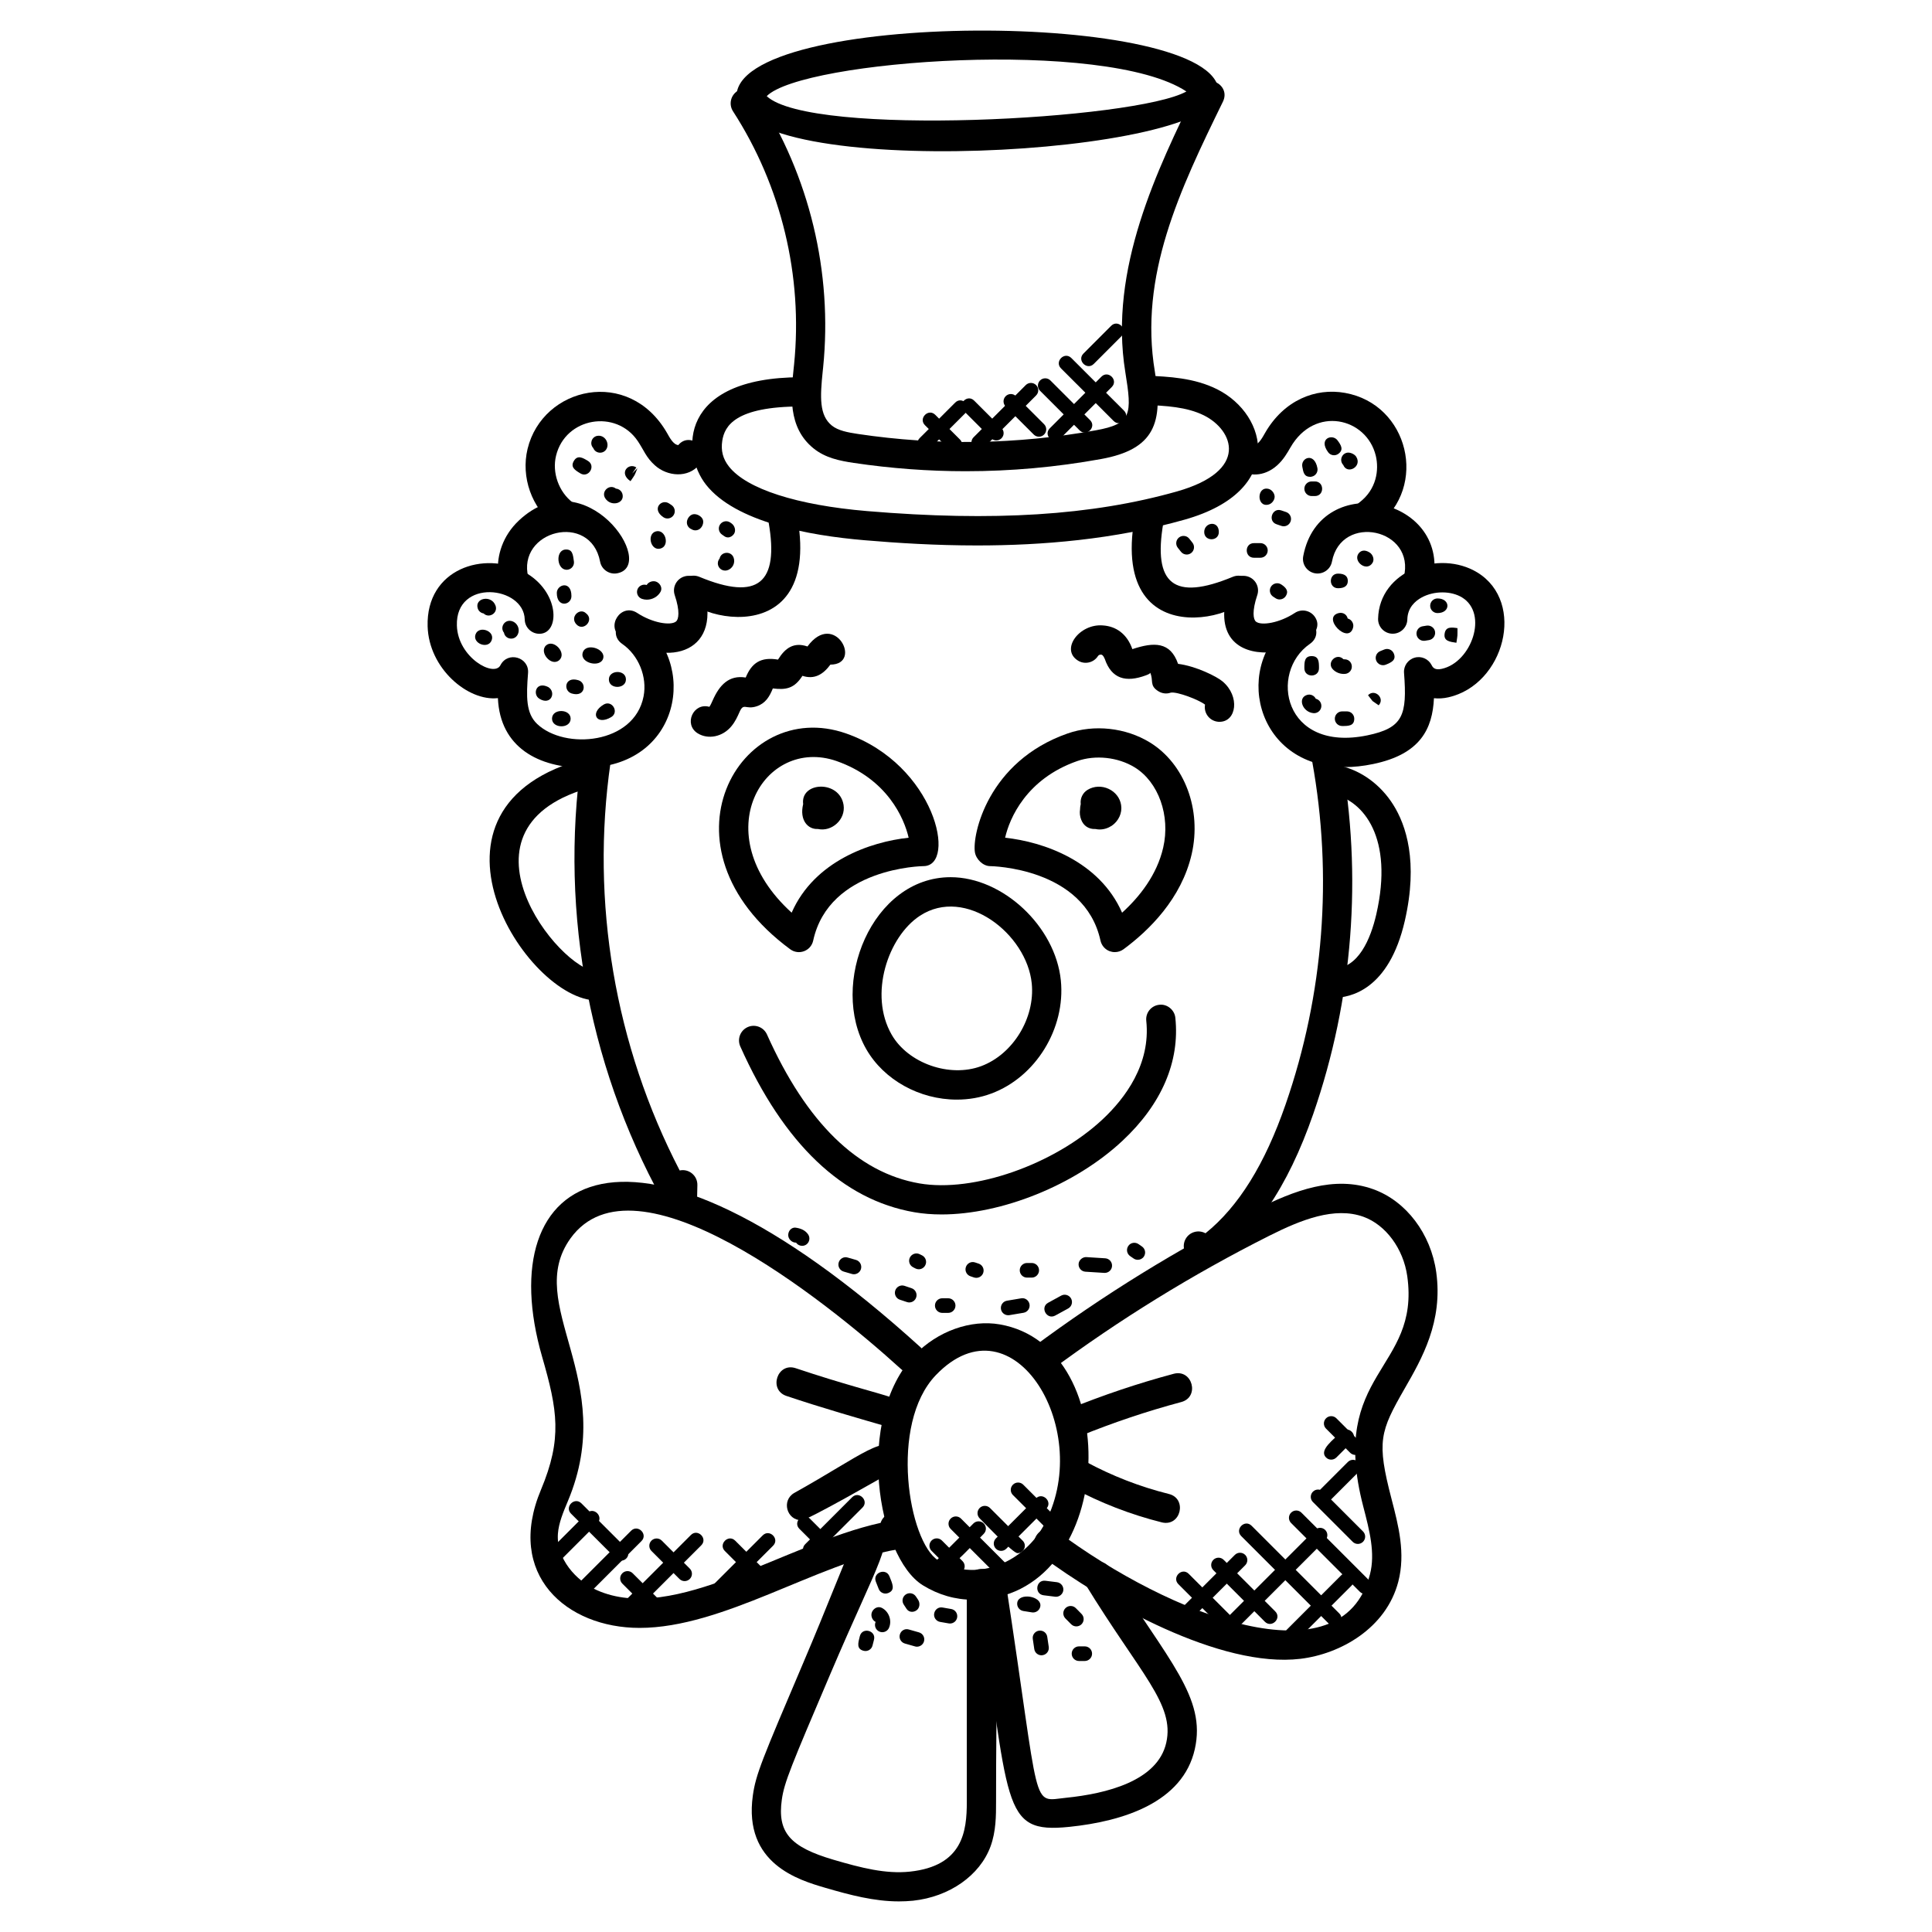<?xml version="1.0" encoding="UTF-8"?>
<!-- Uploaded to: ICON Repo, www.iconrepo.com, Generator: ICON Repo Mixer Tools -->
<svg fill="#000000" width="800px" height="800px" version="1.1" viewBox="144 144 512 512" xmlns="http://www.w3.org/2000/svg">
 <g>
  <path d="m339.18 169.71c-0.723-23.184 127.23-23.254 127.77-1.496 0.438 17.332-127.07 24.059-127.77 1.496zm8.008-0.23c11.695 10.922 97.84 6.262 111.22-1.238-21.371-14.141-101.8-8.312-111.22 1.238z"/>
  <path d="m399.95 268.88c-9.914 0-19.836-0.738-29.688-2.203-3.688-0.551-7.551-1.301-10.734-3.906-6.812-5.559-5.922-14.238-5.191-21.223l0.102-0.945c2.371-23.469-3.379-47.312-16.184-67.109-1.156-1.797-0.645-4.199 1.148-5.356 1.781-1.148 4.191-0.652 5.356 1.148 13.75 21.277 19.926 46.879 17.379 72.098l-0.102 0.961c-0.723 6.945-0.938 11.703 2.394 14.418 1.668 1.363 4.246 1.836 6.961 2.246 20.941 3.125 42.148 2.797 63-0.969 9.574-1.727 9.641-4.231 7.828-15.434-4.441-27.289 8.504-53.77 18.898-75.043 2.254-4.59 9.215-1.203 6.961 3.402-11.441 23.391-22.285 46.094-18.02 71.562 2.254 13.48-0.039 20.555-14.293 23.129-11.859 2.148-23.844 3.223-35.816 3.223z"/>
  <path d="m402.98 288.55c-11.098 0-21.277-0.652-29.809-1.379-14.898-1.254-34.281-4.828-42.078-14.734-6.574-8.363-7.418-28.43 25.145-28.469h0.008c2.141 0 3.875 1.734 3.875 3.875s-1.734 3.875-3.867 3.875c-17.434 0.016-20.246 5.191-20.844 9.086-0.402 2.613 0.164 4.789 1.773 6.836 4.672 5.938 18.02 10.238 36.637 11.805 33.461 2.812 59.535 1.172 82.059-5.199 19.355-5.481 14.969-16.254 7.215-20.145-4.629-2.309-10.238-2.566-15.68-2.805-5.016-0.227-4.828-7.75 0.172-7.75h0.172c5.961 0.262 12.711 0.566 18.812 3.621 13.562 6.797 18.137 26.965-8.582 34.531-18.672 5.293-37.91 6.852-55.008 6.852z"/>
  <path d="m504.26 277.15c4.566-3.473 5.231-8.664 4.34-12.371-2.441-10.121-16.207-13.379-22.617-2.203-0.883 1.535-1.883 3.269-3.512 4.734-7.129 6.418-16.395-1.379-11.23-5.613 1.535-1.277 3.773-1.156 5.191 0.242 1.195-0.18 2.223-2.172 2.836-3.231 4.984-8.656 13.34-12 21.184-10.586 16.867 3.016 22.121 24.828 8.504 35.195-4.109 3.109-8.742-3.086-4.695-6.168z"/>
  <path d="m519.75 301.89c-0.309 0-0.637-0.039-0.953-0.125-2.078-0.527-3.332-2.637-2.797-4.711 3.309-12.953-16.57-17.16-19.02-4.215-0.395 2.102-2.441 3.473-4.527 3.086-2.102-0.395-3.488-2.426-3.086-4.527 4.402-23.293 40.027-15.531 34.145 7.582-0.453 1.742-2.023 2.91-3.762 2.91z"/>
  <path d="m500.42 347.29c-24.145 0-30.035-27.719-13.688-39.027 4.215-2.914 8.617 3.465 4.402 6.371-10.922 7.559-7 28.824 15.215 24.246 9.488-1.969 10.594-5.301 9.734-16.555-0.148-1.836 1.031-3.527 2.805-4.031 1.773-0.52 3.66 0.316 4.504 1.961 0.27 0.535 0.766 1.457 2.742 0.984 7.828-1.758 12.355-14.602 5.332-18.906-2.922-1.789-7.426-1.789-10.711 0-1.699 0.93-3.727 2.691-3.797 5.82-0.047 2.109-1.773 3.789-3.875 3.789h-0.086c-2.133-0.047-3.836-1.812-3.789-3.961 0.277-12.805 16.23-18.426 26.32-12.262 12.93 7.945 7.125 29.734-7.688 33.074-1.324 0.301-2.621 0.371-3.828 0.242-0.387 8.078-3.551 14.828-16.082 17.434-2.688 0.562-5.191 0.82-7.512 0.82z"/>
  <path d="m444.67 281.23c0.355-2.109 2.387-3.512 4.473-3.156 2.109 0.363 3.527 2.371 3.156 4.481-2.805 16.262 2.781 20.797 18.402 14.309 1.984-0.82 4.246 0.109 5.07 2.094 3.211 7.742-37.859 21.254-31.102-17.727z"/>
  <path d="m469.84 299.25c0.691-2.031 2.891-3.125 4.906-2.449 2.031 0.676 3.125 2.875 2.449 4.898-1.441 4.293-1.078 6.481-0.332 7.055 1.434 1.109 6.238 0.34 10.27-2.316 1.781-1.18 4.184-0.691 5.363 1.102 5.859 8.855-31.734 18.898-22.656-8.289z"/>
  <path d="m291.06 283.32c-6.144-4.68-9.055-12.867-7.246-20.371 4-16.477 26.848-21.742 36.941-4.231 0.691 1.203 1.637 3.102 3 3.238 3.031-3.719 9.023 0.969 5.566 5.191-2.914 3.574-8.441 3.18-11.773 0.164-2.348-2.102-2.898-3.992-4.519-6.402-5.742-8.559-19.207-6.309-21.672 3.867-1.094 4.488 0.73 9.582 4.394 12.379 4.098 3.117-0.652 9.258-4.691 6.164z"/>
  <path d="m281.54 281.91c17.586-16.465 36.895 11.969 26.02 14.02-2.047 0.395-4.141-0.977-4.527-3.086-2.519-13.27-22.207-8.293-19.012 4.215 0.527 2.078-0.73 4.184-2.797 4.711-5.574 1.453-8.477-11.645 0.316-19.859z"/>
  <path d="m298.77 347.47c-11.961 0-22.262-5.356-22.82-18.461-7.922 0.891-18.301-7.828-18.625-19.02-0.441-15.277 15.074-20.168 25.625-14.418 9.426 5.148 9.527 16.27 4.07 16.387-2.117 0.047-3.914-1.637-3.961-3.789-0.195-8.875-18.371-10.961-17.98 1.605 0.242 8.496 9.906 13.828 11.551 10.496 1.945-3.781 7.633-2.102 7.309 2.07-0.488 6.316-0.582 10.672 2.41 13.512 7.309 6.953 25.758 5.394 28.207-7.316 1-5.176-1.324-10.891-5.656-13.891-4.199-2.898 0.172-9.301 4.402-6.371 15.961 11.031 11.254 39.195-14.531 39.195z"/>
  <path d="m324.24 298.95c0.82-1.984 3.078-2.914 5.07-2.094 15.695 6.527 21.137 1.551 18.402-14.309-0.371-2.109 1.047-4.117 3.156-4.481 2.062-0.348 4.109 1.047 4.473 3.156 6.691 38.555-34.312 25.484-31.102 17.727z"/>
  <path d="m308.61 312.92c-4.238-2.805-0.039-9.293 4.269-6.473 4 2.637 8.797 3.402 10.246 2.277 0.75-0.574 1.117-2.75-0.316-7.016-0.676-2.031 0.418-4.223 2.449-4.906 2.008-0.684 4.223 0.418 4.906 2.441 5.848 17.504-8.777 22.086-21.555 13.676z"/>
  <path d="m401.88 567.95c-4.711 0-9.199-1.293-13.316-3.836-12.074-7.457-18.191-44.336-2.156-61.047 6.078-6.332 14.891-9.426 22.555-8.086 33.867 5.883 30.82 72.969-7.082 72.969zm-9.875-59.52c-12.473 13.008-7.223 44.227 0.637 49.086 9.285 5.742 21.965 1.285 27.801-8.984 14.074-24.785-7.797-61.617-28.438-40.102z"/>
  <path d="m419.63 556.09c-1.723-1.277-2.07-3.711-0.789-5.426 1.277-1.723 3.711-2.062 5.418-0.789 29.77 22.191 75.363 40.043 82.797 11.332 1.449-5.582-0.125-11.602-1.781-17.98-9.316-35.699 15.16-36.082 11.664-61.023-1.023-7.269-5.688-13.602-11.609-15.742-7.641-2.75-16.516 0.781-24.965 5.031-20.254 10.184-39.762 22.215-57.969 35.746-4.055 3.023-8.758-3.141-4.621-6.223 18.57-13.805 38.453-26.066 59.109-36.453 10-5.023 20.688-9.152 31.082-5.394 8.68 3.141 15.215 11.758 16.648 21.957 1.836 13.113-3.805 22.934-8.34 30.816-6.582 11.473-7.488 14.012-3.496 29.328 1.836 7.062 3.734 14.355 1.789 21.879-3.207 12.355-15.34 19.176-25.934 20.453-21.223 2.539-51.875-14.746-69.004-27.512z"/>
  <path d="m313.48 575.41c-19.34 0-35.602-14.051-26.113-36.625 5.672-13.547 4.394-21.059 0.301-35.227-13.93-48.273 22.641-73.027 100.34-2.465 1.59 1.441 1.707 3.891 0.262 5.473-1.441 1.598-3.891 1.707-5.473 0.262-20.766-18.859-70.555-58.332-87.609-34.648-12.633 17.617 12.844 37.359-0.684 69.602-1.262 3.008-2.449 5.852-2.652 8.68-0.473 6.606 4.852 12.527 10.355 14.961 20.445 9.078 49.73-12.23 75.16-17.844 1.418-4.238 7.695-3.07 7.559 1.363-0.086 2.766-0.148 5.156-3.277 5.688-21.047 3.66-45.988 20.781-68.164 20.781z"/>
  <path d="m402.88 564.59c-0.324-2.117 1.133-4.094 3.238-4.418 2.148-0.285 4.094 1.125 4.418 3.238 9.434 61.582 6.488 57.977 16.074 57.008 10.434-1.07 24.168-4.356 26.461-14.586 2.293-10.215-6.82-18.105-21.477-42.055-2.684-4.371 3.922-8.418 6.606-4.062 15.594 24.602 25.5 34.188 22.438 47.816-3.164 14.121-18.949 19.129-33.227 20.602-18.441 1.891-15.625-5.387-24.531-63.543z"/>
  <path d="m382.2 647.89c-6.527 0-12.938-1.691-19.453-3.59-7.062-2.07-21.766-6.371-19.238-24.461 0.781-5.606 2.457-9.543 13.355-35.152 13.441-31.555 13.93-37.887 19.324-35.668 5.574 2.356 0.836 8.102-12.184 38.707-10.316 24.23-12.168 28.602-12.812 33.188-1.211 8.672 2.125 12.547 13.742 15.953 7.262 2.125 13.781 3.812 20.215 3.133 14.051-1.504 15.066-10.727 15.066-18.477l-0.008-57.859c0-2.141 1.734-3.875 3.875-3.875 6.176 0 3.875 6.207 3.883 61.734 0 3.66 0 7.797-1.465 11.805-2.836 7.703-10.891 13.348-20.531 14.379-1.266 0.125-2.523 0.184-3.769 0.184z"/>
  <path d="m427.12 517.46c9.098-3.711 18.5-6.875 27.934-9.395 4.969-1.309 6.938 6.16 2 7.488-9.121 2.441-18.215 5.496-27.012 9.086-4.703 1.934-7.688-5.242-2.922-7.18z"/>
  <path d="m451.91 547.45c-8.309-2.078-16.348-5.191-23.895-9.277-4.481-2.441-0.844-9.238 3.695-6.82 6.969 3.773 14.395 6.656 22.082 8.574 4.883 1.223 3.172 8.723-1.883 7.523z"/>
  <path d="m380.4 522.44c-9.137-2.629-18.594-5.348-27.996-8.504-4.82-1.621-2.41-8.977 2.465-7.348 26.199 8.773 31.926 7.633 30.328 13.199-0.578 2.023-2.68 3.246-4.797 2.652z"/>
  <path d="m356.41 546.89c-3.961 0-5.379-5.309-1.891-7.262 18.176-10.152 24.367-16.082 27.297-10.812 1.047 1.867 0.379 4.223-1.488 5.269-1.438 0.812-22.273 12.805-23.918 12.805z"/>
  <path d="m462.21 480.41c-0.465 0-0.93-0.086-1.371-0.246-1.156-0.441-2.039-1.402-2.371-2.598l-0.629-2.356c-0.543-2.07 0.691-4.191 2.758-4.734 1-0.27 2.023-0.109 2.867 0.355 8.773-7.07 15.742-18.301 21.238-34.168 10.105-29.121 12.535-60.551 7.039-90.895-0.379-2.102 1.023-4.125 3.125-4.504 2.07-0.355 4.125 1.008 4.504 3.125 5.727 31.648 3.195 64.434-7.34 94.809-6.773 19.539-15.836 32.816-27.711 40.574-0.621 0.422-1.363 0.637-2.109 0.637z"/>
  <path d="m497.4 408.43c-5.512 0-4.953-8.023-0.062-7.75 6.641 0 9.906-7.906 11.395-14.379 4.668-20.355-3.449-30.02-11.293-31.793-2.086-0.473-3.394-2.551-2.922-4.637 0.473-2.086 2.551-3.394 4.637-2.93 5.621 1.27 10.75 5.031 14.074 10.332 3.387 5.379 6.656 15.074 3.062 30.754-4.219 18.352-14.504 20.402-18.891 20.402z"/>
  <path d="m321.46 465.41c-21.012-36.203-29.297-78.965-23.34-120.4 0.723-5.062 8.402-3.977 7.672 1.109-5.324 36.957 1.18 74.996 18.332 108.07 2.449-0.535 4.75 1.387 4.688 3.883l-0.117 5.484c-0.109 3.906-5.289 5.211-7.234 1.855z"/>
  <path d="m299.37 344.97c4.945-1.316 6.914 6.223 1.938 7.504-39.973 10.348-8.805 48.887 0.715 48.887 2.387 0 3.969 1.797 4 3.828 0.031 2.141-1.691 3.898-3.82 3.922-18.652 0.23-51.934-51.461-2.832-64.141z"/>
  <path d="m467.17 335.29c-0.227 0-0.457-0.016-0.691-0.062-2.102-0.371-3.512-2.387-3.133-4.496-1.676-1.301-7.363-3.473-9.062-3.18-1.125 0.402-2.301 0.254-3.316-0.371-2.449-1.535-1.203-2.828-2.156-4.914 0.023 0.27-0.668 0.527-1.141 0.707-5.316 1.977-9.094 0.922-10.891-4.348-0.434-1.031-0.758-1.133-1-1.148-0.242 0.016-0.582 0.023-0.82 0.402-1.156 1.797-3.574 2.309-5.356 1.141-4.621-2.977 0.465-9.789 6.664-9.277 3.418 0.211 6.394 2.18 7.82 6.285 5.703-1.898 10.062-2.031 12.113 3.898 4.766 0.598 10.293 3.371 11.805 4.668 4.652 3.922 3.707 10.695-0.836 10.695z"/>
  <path d="m328.9 338.34c-3.805-2.363-1.18-8.238 3.094-7.023 0.324-0.465 0.613-1.117 0.891-1.742 1.766-4 4.269-6.742 8.734-6.023 1.605-3.906 4.016-5.512 8.559-4.75 1.906-3.102 4.207-4.703 7.805-3.481l0.008-0.008c7.184-9.758 14.789 4.789 6.07 4.82-1.93 2.613-4.231 4.008-7.41 2.969-2.156 3.363-4.324 3.773-7.844 3.34-0.875 2.195-1.969 3.953-4.231 4.719-3.008 1.016-3.465-1.07-4.613 1.566-0.512 1.164-1.102 2.481-2.102 3.695-2.324 2.871-6.207 3.625-8.961 1.918z"/>
  <path d="m397.57 435.41c-9.906 0-19.316-5.231-23.98-13.332-9.977-17.348 1.527-45.613 22.324-45.613 13.859 0 27.785 13.051 29.223 27.375 1.27 12.711-6.648 25.594-18.426 29.957-2.879 1.078-5.957 1.613-9.141 1.613zm-9.793-48.715c-8.418 5.527-13.625 20.828-7.465 31.523 4.348 7.551 15.309 11.441 23.703 8.324 8.434-3.133 14.324-12.758 13.41-21.918-1.316-13.125-17.578-25.852-29.648-17.93z"/>
  <path d="m393.51 465.84c-2.488 0-4.906-0.188-7.184-0.582-19.051-3.293-34.586-18.074-46.141-43.941-0.875-1.953 0-4.246 1.953-5.125 1.945-0.875 4.238 0 5.117 1.953 10.449 23.359 24.043 36.637 40.391 39.469 14.355 2.488 35.707-4.969 48.559-16.98 5.945-5.566 12.773-14.609 11.57-26.105-0.227-2.133 1.316-4.039 3.449-4.254 2.031-0.262 4.039 1.316 4.254 3.449 1.219 11.609-3.621 22.879-13.992 32.578-12.664 11.848-32.09 19.539-47.977 19.539z"/>
  <path d="m439.43 396.32c-0.465 0-0.922-0.086-1.371-0.246-1.227-0.465-2.133-1.52-2.418-2.797-4.231-19.387-28.996-19.742-29.246-19.742-1.883-0.008-3.711-1.797-4.031-3.66-0.773-4.574 3.402-24.09 24.547-31.492 7.039-2.473 15.418-1.551 21.805 2.363 9.238 5.656 13.797 17.844 11.09 29.617-2.719 11.828-11.332 20.238-18.082 25.215-0.672 0.488-1.477 0.742-2.293 0.742zm-29.062-30.312c10.105 1.078 24.988 6.16 30.996 19.867 4.629-4.199 9.23-10 10.898-17.254 1.945-8.441-1.238-17.395-7.582-21.277-4.394-2.691-10.379-3.348-15.207-1.652-13.52 4.734-17.961 15.23-19.105 20.316z"/>
  <path d="m353.42 395.57c-36.652-27.012-13.457-67.102 14.812-57.195 23.672 8.293 29.43 35.121 20.516 35.156-0.242 0-25.02 0.355-29.246 19.742-0.594 2.738-3.801 3.961-6.082 2.297zm0.375-9.699c6.008-13.703 20.895-18.789 31.004-19.867-1.164-5.094-5.621-15.586-19.121-20.324-19.117-6.629-35.02 19.148-11.883 40.191z"/>
  <path d="m435.44 363.82c-0.387 0-0.766-0.039-1.133-0.125-1.844 0.094-3.18-0.906-3.773-2.449-0.363-0.906-0.449-1.852-0.309-2.758 0.008-0.457 0.062-0.922 0.18-1.387-0.188-1.48 0.488-2.992 1.844-3.805 1.668-1 3.75-1.086 5.574-0.227 1.773 0.828 3.008 2.434 3.285 4.285 0.332 2.07-0.645 4.215-2.473 5.473-0.996 0.652-2.098 0.992-3.195 0.992z"/>
  <path d="m360.75 363.69c-2.598 0.156-4.945-2.301-3.906-6.59-0.766-5.977 9.648-6.441 10.711 0.219 0.59 3.898-3.16 7.188-6.805 6.371z"/>
  <path d="m417.78 571.32c-0.102 0-0.203-0.008-0.301-0.023l-2.285-0.363c-1.062-0.172-1.773-1.164-1.613-2.215 0.434-2.734 6.551-1.758 6.117 0.969-0.156 0.953-0.977 1.633-1.918 1.633z"/>
  <path d="m423.86 567.16c-0.078 0-0.164 0-0.242-0.016l-3.039-0.379c-2.535-0.301-2.078-4.172 0.473-3.844l3.055 0.379c1.062 0.141 1.812 1.109 1.684 2.164-0.133 0.973-0.969 1.695-1.93 1.695z"/>
  <path d="m429.24 575.01c-0.496 0-0.992-0.188-1.371-0.566l-1.52-1.535c-0.75-0.758-0.75-1.984 0.016-2.742 0.766-0.758 1.992-0.75 2.742 0.008l1.504 1.527c0.758 0.758 0.758 1.984 0 2.742-0.379 0.379-0.867 0.566-1.371 0.566z"/>
  <path d="m420.01 582.67c-0.945 0-1.773-0.684-1.914-1.645l-0.395-2.676c-0.164-1.062 0.574-2.047 1.637-2.203 1.117-0.148 2.047 0.59 2.195 1.637l0.395 2.644c0.164 1.062-0.559 2.047-1.621 2.211-0.102 0.023-0.203 0.031-0.297 0.031z"/>
  <path d="m431.47 584.18h-1.52c-1.07 0-1.938-0.867-1.938-1.938 0-1.07 0.867-1.938 1.938-1.938h1.52c1.07 0 1.938 0.867 1.938 1.938 0 1.07-0.871 1.938-1.938 1.938z"/>
  <path d="m378.66 566.31c-0.773 0-1.504-0.465-1.797-1.23l-0.75-1.906c-0.945-2.394 2.684-3.781 3.606-1.418 0.75 1.906 1.66 3.621-0.34 4.418-0.246 0.098-0.484 0.137-0.719 0.137z"/>
  <path d="m385.69 571.15c-0.559 0-1.086-0.246-1.434-0.773l-0.742-1.133c-0.598-0.891-0.363-2.094 0.52-2.691 0.883-0.605 2.094-0.363 2.691 0.527l0.582 0.875c0.59 0.891 0.441 2.238-0.457 2.82-0.363 0.254-0.773 0.375-1.16 0.375z"/>
  <path d="m395.75 574.25c-0.109 0-0.219-0.008-0.332-0.031l-2.277-0.395c-1.055-0.18-1.766-1.188-1.574-2.238 0.195-1.055 1.141-1.781 2.238-1.574l2.277 0.395c1.055 0.18 1.758 1.188 1.574 2.238-0.16 0.949-0.977 1.605-1.906 1.605z"/>
  <path d="m377.82 576.55c-0.262 0-0.527-0.055-0.781-0.164-0.984-0.434-1.426-1.574-0.992-2.559-0.961-0.48-1.402-1.773-0.914-2.734 0.48-0.953 1.582-1.48 2.543-1 1.891 0.945 2.766 3.371 1.914 5.309-0.312 0.715-1.027 1.148-1.77 1.148z"/>
  <path d="m372.88 581.48c-1.969-0.496-1.465-2.102-1.016-3.875 0.637-2.496 4.387-1.512 3.75 0.953l-0.387 1.52c-0.262 1.07-1.348 1.66-2.348 1.402z"/>
  <path d="m387 580.39c-0.172 0-0.355-0.023-0.527-0.078l-2.668-0.758c-1.031-0.293-1.629-1.363-1.332-2.394 0.285-1.031 1.355-1.66 2.394-1.324l2.668 0.758c1.031 0.293 1.629 1.363 1.332 2.394-0.246 0.852-1.031 1.402-1.867 1.402z"/>
  <path d="m496.2 574.34-23.254-23.254c-1.797-1.797 0.922-4.559 2.742-2.742l23.254 23.254c0.758 0.758 0.758 1.984 0 2.742-0.758 0.75-1.984 0.758-2.742 0z"/>
  <path d="m504.36 565.82-18.207-18.207c-0.758-0.758-0.758-1.984 0-2.742 0.758-0.758 1.984-0.758 2.742 0l18.207 18.207c1.809 1.812-0.941 4.543-2.742 2.742z"/>
  <path d="m502.47 552.59-10.535-10.535c-0.758-0.758-0.758-1.984 0-2.742s1.984-0.758 2.742 0l10.535 10.535c0.758 0.758 0.758 1.984 0 2.742-0.75 0.754-1.973 0.762-2.742 0z"/>
  <path d="m479.21 573.78-13.664-13.664c-0.758-0.758-0.758-1.984 0-2.742 0.758-0.758 1.984-0.758 2.742 0l13.664 13.664c1.82 1.836-0.969 4.519-2.742 2.742z"/>
  <path d="m469.14 576.68-12.859-12.859c-1.797-1.797 0.922-4.559 2.742-2.742l12.859 12.859c1.809 1.805-0.938 4.551-2.742 2.742z"/>
  <path d="m501.81 529-6.394-6.394c-0.758-0.758-0.758-1.984 0-2.742 0.758-0.758 1.984-0.758 2.742 0l6.394 6.394c0.758 0.758 0.758 1.984 0 2.742-0.758 0.754-1.984 0.762-2.742 0z"/>
  <path d="m457.66 569.65 13.586-13.586c0.758-0.758 1.984-0.758 2.742 0 0.758 0.758 0.758 1.984 0 2.742l-13.586 13.586c-1.82 1.812-4.539-0.945-2.742-2.742z"/>
  <path d="m468.55 573.36 23.902-23.902c0.758-0.758 1.984-0.758 2.742 0 0.758 0.758 0.758 1.984 0 2.742l-23.902 23.902c-1.812 1.816-4.539-0.945-2.742-2.742z"/>
  <path d="m485 575.9 14.473-14.48c1.797-1.797 4.559 0.922 2.742 2.742l-14.473 14.48c-1.812 1.809-4.559-0.93-2.742-2.742z"/>
  <path d="m493.56 541.82c-0.758-0.758-0.758-1.984 0-2.742l7.641-7.641c0.758-0.758 1.984-0.758 2.742 0 0.758 0.758 0.758 1.984 0 2.742l-7.641 7.641c-0.758 0.754-1.98 0.762-2.742 0z"/>
  <path d="m495.41 530.25c-1.961-1.961 2-4.734 4.094-6.836 1.797-1.797 4.559 0.922 2.742 2.742l-4.094 4.094c-0.75 0.75-1.977 0.766-2.742 0z"/>
  <path d="m409.91 563.16-13.977-13.977c-0.758-0.758-0.758-1.984 0-2.742 0.758-0.758 1.984-0.758 2.742 0l13.977 13.977c1.809 1.812-0.934 4.547-2.742 2.742z"/>
  <path d="m413.65 555.6c-1.262 0-9.129-8.332-10.031-9.223-0.758-0.758-0.758-1.984 0-2.742 0.75-0.75 1.977-0.758 2.742 0l8.656 8.656c1.23 1.223 0.352 3.309-1.367 3.309z"/>
  <path d="m421.74 549.5-9.309-9.301c-0.758-0.758-0.758-1.984 0-2.742 0.75-0.75 1.977-0.766 2.742 0l9.309 9.301c1.801 1.801-0.918 4.555-2.742 2.742z"/>
  <path d="m396.34 560.46-5.465-5.465c-0.758-0.758-0.758-1.984 0-2.742 0.758-0.758 1.984-0.758 2.742 0l5.465 5.465c0.758 0.758 0.758 1.984 0 2.742-0.75 0.754-1.98 0.762-2.742 0z"/>
  <path d="m393.75 560.63c-0.496 0-0.992-0.188-1.371-0.566-0.758-0.758-0.758-1.984 0-2.742l9.582-9.586c0.758-0.758 1.984-0.758 2.742 0s0.758 1.984 0 2.742c-0.906 0.898-9.672 10.152-10.953 10.152z"/>
  <path d="m407.93 554.43c-0.758-0.758-0.758-1.984 0-2.742l10.586-10.586c1.797-1.797 4.559 0.922 2.742 2.742l-10.586 10.586c-0.75 0.754-1.98 0.762-2.742 0z"/>
  <path d="m295.96 564.95 15.285-15.285c1.797-1.797 4.559 0.922 2.742 2.742l-15.285 15.285c-1.82 1.816-4.547-0.945-2.742-2.742z"/>
  <path d="m308.31 569.57 18.781-18.781c1.797-1.797 4.559 0.922 2.742 2.742l-18.781 18.781c-1.82 1.812-4.547-0.938-2.742-2.742z"/>
  <path d="m327.75 572.01c-0.758-0.758-0.758-1.984 0-2.742l18.379-18.379c1.797-1.797 4.559 0.922 2.742 2.742l-18.379 18.379c-0.75 0.75-1.977 0.758-2.742 0z"/>
  <path d="m357.4 553.21 12.418-12.418c1.797-1.797 4.559 0.922 2.742 2.742l-12.418 12.418c-1.82 1.816-4.547-0.938-2.742-2.742z"/>
  <path d="m290.4 554.14 9.137-9.137c1.812-1.812 4.543 0.938 2.742 2.742l-9.137 9.137c-1.82 1.816-4.543-0.945-2.742-2.742z"/>
  <path d="m307.22 557.02-11.883-11.875c-1.812-1.812 0.93-4.551 2.742-2.742l11.883 11.875c0.758 0.758 0.758 1.984 0 2.742-0.766 0.77-1.996 0.746-2.742 0z"/>
  <path d="m324.06 562.44-7.418-7.418c-0.758-0.758-0.758-1.984 0-2.742 0.758-0.758 1.984-0.758 2.742 0l7.418 7.418c0.758 0.758 0.758 1.984 0 2.742-0.758 0.754-1.98 0.762-2.742 0z"/>
  <path d="m316.38 571.12-7.457-7.449c-0.758-0.758-0.758-1.984 0-2.742 0.758-0.758 1.984-0.758 2.742 0l7.457 7.449c0.758 0.758 0.758 1.984 0 2.742-0.758 0.75-1.984 0.758-2.742 0z"/>
  <path d="m343.73 562.67-7.633-7.633c-1.797-1.797 0.922-4.559 2.742-2.742l7.633 7.633c0.758 0.758 0.758 1.984 0 2.742-0.758 0.75-1.98 0.758-2.742 0z"/>
  <path d="m361.43 554.74-5.582-5.582c-1.797-1.797 0.922-4.559 2.742-2.742l5.582 5.582c0.758 0.758 0.758 1.984 0 2.742-0.75 0.75-1.98 0.766-2.742 0z"/>
  <path d="m384.96 489.16c-0.203 0-0.41-0.031-0.613-0.102l-1.867-0.621c-1.016-0.332-1.559-1.434-1.227-2.449 0.34-1.016 1.449-1.566 2.449-1.23l1.867 0.629c1.016 0.332 1.566 1.441 1.227 2.449-0.27 0.82-1.02 1.324-1.836 1.324z"/>
  <path d="m395.27 491.93h-1.559c-1.07 0-1.938-0.867-1.938-1.938 0-1.07 0.867-1.938 1.938-1.938h1.559c1.07 0 1.938 0.867 1.938 1.938 0 1.066-0.867 1.938-1.938 1.938z"/>
  <path d="m411.18 492.55c-0.93 0-1.758-0.668-1.914-1.621-0.172-1.055 0.535-2.055 1.598-2.231l3.742-0.629c1.062-0.203 2.055 0.535 2.231 1.598 0.172 1.055-0.535 2.055-1.598 2.231l-3.742 0.629c-0.109 0.023-0.207 0.023-0.316 0.023z"/>
  <path d="m421.79 489.23 3.426-1.875c0.93-0.512 2.109-0.18 2.637 0.773 0.504 0.938 0.164 2.117-0.773 2.629l-3.426 1.875c-2.234 1.227-4.133-2.168-1.863-3.402z"/>
  <path d="m436.77 481.33h-0.125l-5-0.316c-1.07-0.07-1.875-0.984-1.805-2.062 0.062-1.062 1.109-1.867 2.055-1.805l5 0.316c1.07 0.07 1.875 0.984 1.805 2.062-0.062 1.016-0.914 1.805-1.93 1.805z"/>
  <path d="m370.3 481.69c-0.18 0-0.363-0.023-0.543-0.078l-2.164-0.629c-1.031-0.293-1.629-1.363-1.332-2.394 0.285-1.031 1.363-1.652 2.394-1.324l2.195 0.629c1.023 0.301 1.613 1.379 1.316 2.402-0.254 0.848-1.031 1.395-1.867 1.395z"/>
  <path d="m402.73 482.64c-0.203 0-0.418-0.031-0.629-0.102l-0.906-0.309c-1.016-0.332-1.566-1.434-1.23-2.441 0.332-1.008 1.41-1.582 2.441-1.23l0.953 0.316c1.016 0.348 1.551 1.449 1.203 2.457-0.273 0.805-1.027 1.309-1.832 1.309z"/>
  <path d="m417.42 482.58h-1.238c-1.07 0-1.938-0.867-1.938-1.938s0.867-1.938 1.938-1.938h1.238c1.07 0 1.938 0.867 1.938 1.938 0 1.066-0.875 1.938-1.938 1.938z"/>
  <path d="m387.48 480.37c-0.301 0-0.605-0.07-0.891-0.219l-0.566-0.293c-0.969-0.465-1.371-1.621-0.906-2.582 0.48-0.961 1.629-1.379 2.59-0.906l0.676 0.332c0.945 0.496 1.316 1.668 0.82 2.613-0.344 0.668-1.023 1.055-1.723 1.055z"/>
  <path d="m445.53 477.86c-0.379 0-0.758-0.109-1.094-0.332l-0.922-0.637c-0.883-0.605-1.117-1.805-0.504-2.699 0.59-0.883 1.797-1.102 2.691-0.504l0.922 0.637c0.883 0.605 1.117 1.805 0.504 2.699-0.371 0.543-0.977 0.836-1.598 0.836z"/>
  <path d="m356.57 474.16c-0.621 0-1.227-0.293-1.605-0.844h-0.016c-1.07 0-2.047-0.914-2.062-1.977-0.008-1.07 0.738-2.008 1.797-2.016 1.457 0.164 2.711 0.684 3.481 1.812 0.598 0.883 0.371 2.094-0.512 2.699-0.324 0.215-0.703 0.324-1.082 0.324z"/>
  <path d="m495.99 263.87c-2.727-3.66 1.125-5 2.465-3.172 0.945 1.262 1.684 2.481 0.242 3.559-0.852 0.641-2.07 0.473-2.707-0.387z"/>
  <path d="m491.23 270.36c-1.668 0-1.836-1.238-2.102-2.644-0.473-2.41 3.199-3.961 4 0.34 0.203 1.047-0.488 2.07-1.535 2.262-0.113 0.035-0.238 0.043-0.363 0.043z"/>
  <path d="m480.18 273.56c0.875 0.211 1.629 1.203 1.613 2.109-0.016 0.906-0.789 1.875-1.684 2.062-3.133 0.734-3.094-4.949 0.07-4.172z"/>
  <path d="m463.13 284.99c0-2.59 3.875-3.172 3.875 0 0 2.555-3.875 2.562-3.875 0z"/>
  <path d="m458.49 290.96c-0.566 0-1.133-0.246-1.512-0.73l-0.844-1.062c-0.668-0.836-0.527-2.062 0.309-2.727 0.836-0.66 2.07-0.527 2.719 0.309l0.844 1.062c0.668 0.836 0.527 2.062-0.309 2.727-0.363 0.285-0.789 0.422-1.207 0.422z"/>
  <path d="m478.02 291.81h-1.699c-2.551 0-2.566-3.875 0-3.875h1.699c1.07 0 1.938 0.867 1.938 1.938 0 1.066-0.867 1.938-1.938 1.938z"/>
  <path d="m492.46 275.46h-0.852c-1.07 0-1.938-0.867-1.938-1.938 0-1.07 0.867-1.938 1.938-1.938h0.852c2.555 0 2.562 3.875 0 3.875z"/>
  <path d="m499.97 267.21c-1.055-1.109-0.473-2.938 1.016-3.238 0.797-0.156 1.984 0.371 2.418 1.055 1.676 2.641-2.363 4.848-3.434 2.184z"/>
  <path d="m483.11 302.86c-0.371 0-0.742-0.102-1.07-0.324l-0.598-0.387c-0.906-0.566-1.188-1.758-0.629-2.668 0.566-0.906 1.766-1.188 2.676-0.629 1.219 0.789 2.156 1.742 1.238 3.133-0.371 0.574-0.992 0.875-1.617 0.875z"/>
  <path d="m498.61 299.89c-2.551 0-2.566-3.875 0-3.875 1.875 0 2.574 0.797 2.574 1.938s-0.699 1.938-2.574 1.938z"/>
  <path d="m503.94 290.82c0.582-0.922 1.645-1.27 3-0.418 0.906 0.566 1.355 1.859 0.789 2.766-1.547 2.457-5.059-0.293-3.789-2.348z"/>
  <path d="m498.83 306.46c1.109-0.234 2.086 0.402 2.324 1.449 1.039 0.262 1.699 1.355 1.434 2.394-1.219 4.703-8.496-2.742-3.758-3.844z"/>
  <path d="m497.21 321.37c-1.734-1.828 1.016-4.496 2.812-2.676 0.016 0.023 0.094 0.023 0.102 0.031 1.164-0.086 2.016 0.684 2.117 1.742 0.109 1.07-0.676 2.016-1.742 2.117-1.266 0.117-2.469-0.355-3.289-1.215z"/>
  <path d="m489.67 321.09c0-1.676 0.016-3.215 1.938-3.215s1.938 1.543 1.938 3.215c0 2.559-3.875 2.566-3.875 0z"/>
  <path d="m492.25 333c-0.055 0-0.109 0-0.164-0.008-2.883-0.242-4.309-4.016-1.715-4.828 0.914-0.293 1.914 0.156 2.324 1.008 0.914 0.219 1.559 1.078 1.473 2.047-0.074 1.012-0.918 1.781-1.918 1.781z"/>
  <path d="m499.68 336.4c-1.07 0-1.938-0.867-1.938-1.938 0-1.07 0.867-1.938 1.938-1.938h1.277c1.07 0 1.938 0.867 1.938 1.938 0 1.93-1.551 1.938-3.215 1.938z"/>
  <path d="m509.36 330.91-1.621-1.125-1.195-1.543c1.746-1.852 4.586 0.801 2.816 2.668z"/>
  <path d="m508.71 319.06c-0.395-1 0.102-2.125 1.094-2.512l1.031-0.418c0.977-0.418 2.125 0.055 2.535 1.055 0.723 1.742-0.668 2.371-2.141 2.969-0.984 0.387-2.129-0.094-2.519-1.094z"/>
  <path d="m521.32 313.82c-0.938 0-1.766-0.676-1.914-1.629-0.164-1.062 0.551-2.055 1.613-2.223l1.07-0.172c1.039-0.141 2.055 0.559 2.215 1.613 0.164 1.062-0.551 2.055-1.613 2.223l-1.07 0.172c-0.102 0.008-0.199 0.016-0.301 0.016z"/>
  <path d="m524.95 306.47c-1.07 0-1.938-0.867-1.938-1.938s0.867-1.938 1.938-1.938c3.504 0 3.519 3.875 0 3.875z"/>
  <path d="m529.96 314.34c-1.781-0.262-3.434-0.449-3.117-2.434 0.277-1.867 1.805-1.684 3.402-1.441-0.004 2.379 0.066 1.52-0.285 3.875z"/>
  <path d="m484.2 283.47c-0.203 0-0.418-0.031-0.621-0.102l-1.254-0.426c-2.449-0.805-1.188-4.488 1.211-3.684l1.285 0.434c1.016 0.34 1.559 1.449 1.211 2.457-0.273 0.809-1.016 1.32-1.832 1.32z"/>
  <path d="m301.23 262.75c-1.039-1.094-0.488-2.906 0.984-3.231 2.156-0.418 3.512 2.148 2.371 3.676-0.898 1.203-2.801 0.965-3.356-0.445z"/>
  <path d="m297.78 269.44c-1.387-0.836-2.676-1.645-1.707-3.277 0.977-1.66 2.324-0.875 3.742-0.016 2.188 1.348 0.141 4.641-2.035 3.293z"/>
  <path d="m304.39 276.05c-1.172-1.828 1.133-3.906 2.844-2.559 0.805 0.062 1.512 0.629 1.727 1.449 0.645 2.543-3.098 3.434-4.57 1.109z"/>
  <path d="m311.09 271.52c-3.231-2.172-0.496-5.008 1.543-3.637l-1.094 1.605 1.395-1.395c-0.902 2.191-0.5 1.457-1.844 3.426z"/>
  <path d="m319.82 281.08c-3.262-2.156-0.527-5.016 1.52-3.644l0.613 0.41c0.891 0.59 1.141 1.789 0.551 2.684-0.617 0.934-1.84 1.125-2.684 0.551z"/>
  <path d="m317.84 284.82c2.59-0.66 3.742 3.938 1.156 4.559-2.59 0.672-3.668-3.891-1.156-4.559z"/>
  <path d="m328.3 284.55c-0.379 0-0.742-0.109-1.062-0.316-0.613-0.246-1.086-0.805-1.188-1.512-0.156-0.977 0.582-2.164 1.543-2.418 0.992-0.254 2.316 0.473 2.668 1.395 0.34 0.93-0.211 2.211-1.109 2.644-0.27 0.141-0.562 0.207-0.852 0.207z"/>
  <path d="m336.92 286.42c-0.324 0-0.66-0.102-0.961-0.316l-0.629-0.441c-0.875-0.613-1.102-1.82-0.488-2.699 0.621-0.875 1.828-1.094 2.699-0.48 0.008 0 0.324 0.227 0.332 0.234 0.867 0.621 1.23 1.93 0.621 2.805-0.402 0.562-0.977 0.898-1.574 0.898z"/>
  <path d="m336.17 295.21c-0.859 0-1.652-0.574-1.875-1.449-0.164-0.637 0.008-1.277 0.402-1.742 0.395-1.836 2.961-2.07 3.684-0.332 0.277 0.676 0.254 1.449-0.078 2.117s-0.93 1.164-1.637 1.34c-0.168 0.051-0.332 0.066-0.496 0.066z"/>
  <path d="m315.41 302.92c-0.426 0-0.859-0.07-1.277-0.211-1.016-0.34-1.559-1.441-1.219-2.457 0.34-1.008 1.465-1.535 2.457-1.219 0.535-0.922 1.883-1.301 2.805-0.75 0.922 0.543 1.395 1.668 0.852 2.59-0.742 1.289-2.168 2.047-3.617 2.047z"/>
  <path d="m293.7 289.65c2.031-0.219 2.141 1.301 2.394 3.141 0.148 1.062-0.598 2.039-1.66 2.188-2.852 0.355-3.348-4.973-0.734-5.328z"/>
  <path d="m291.56 301.13c0-2.254 3.875-3.402 3.875 0.852 0 2.426-3.875 3.18-3.875-0.852z"/>
  <path d="m296.76 309.47c-1.859-1.969 0.891-4.527 2.527-2.953 2.316 1.734-0.629 4.969-2.527 2.953z"/>
  <path d="m298.41 317.02c0.742-2.812 6.109-1.148 5.449 1.426-0.672 2.59-6.176 1.344-5.449-1.426z"/>
  <path d="m288.73 315.03c2.008-1.766 5.551 2.047 3.488 3.906-2.086 1.879-5.481-2.137-3.488-3.906z"/>
  <path d="m286.95 329.18c-1.875-1.133-0.945-4.75 2.348-3.102 2.191 1.355 0.719 4.992-2.348 3.102z"/>
  <path d="m290.29 334.43c0.039-2.727 4.953-2.621 4.938 0.047-0.039 2.727-4.953 2.621-4.938-0.047z"/>
  <path d="m303.99 330.71c2.188-1.309 4.184 2.008 1.984 3.332-3.859 2.293-5.797-1.07-1.984-3.332z"/>
  <path d="m305.36 324.06c0-2.59 4.519-2.668 4.519 0 0 2.59-4.519 2.668-4.519 0z"/>
  <path d="m295.5 327.78c-2.285-0.691-1.906-4.621 1.75-3.519 2.305 0.664 1.91 4.609-1.75 3.519z"/>
  <path d="m270.02 312.12c0.852-2.418 5.191-0.992 4.285 1.527-0.891 2.519-5.16 0.906-4.285-1.527z"/>
  <path d="m272.16 306.57c-0.699-0.109-1.309-0.598-1.543-1.309-0.914-2.805 3.66-3.719 4.719-0.723 0.668 1.945-1.75 3.434-3.176 2.031z"/>
  <path d="m277.56 311.67c-1.109-1.355 0.055-3.441 1.867-3.117 1.645 0.316 2.559 2.231 1.715 3.711-0.895 1.57-3.266 1.16-3.582-0.594z"/>
  <path d="m439.12 255.56-13.945-13.938c-1.797-1.797 0.922-4.559 2.742-2.742l13.945 13.938c1.809 1.82-0.945 4.543-2.742 2.742z"/>
  <path d="m430.13 258.07-10.504-10.504c-0.758-0.758-0.758-1.984 0-2.742 0.758-0.758 1.984-0.758 2.742 0l10.504 10.504c1.816 1.812-0.934 4.543-2.742 2.742z"/>
  <path d="m417.95 259.16-7.434-7.426c-0.758-0.758-0.758-1.984 0-2.742 0.75-0.75 1.977-0.766 2.742 0l7.434 7.426c0.758 0.758 0.758 1.984 0 2.742-0.766 0.77-1.988 0.746-2.742 0z"/>
  <path d="m406.66 260.15-7.238-7.238c-1.797-1.797 0.922-4.559 2.742-2.742l7.238 7.238c0.758 0.758 0.758 1.984 0 2.742-0.75 0.754-1.98 0.762-2.742 0z"/>
  <path d="m395.66 263.22-6.543-6.543c-1.797-1.797 0.922-4.559 2.742-2.742l6.543 6.543c0.758 0.758 0.758 1.984 0 2.742-0.75 0.75-1.98 0.758-2.742 0z"/>
  <path d="m387.74 260.08 9.395-9.387c1.797-1.805 4.559 0.922 2.742 2.742l-9.395 9.387c-1.82 1.816-4.551-0.934-2.742-2.742z"/>
  <path d="m402.01 262.62c-0.758-0.758-0.758-1.984 0-2.742l13.828-13.828c0.758-0.758 1.984-0.758 2.742 0 0.758 0.758 0.758 1.984 0 2.742l-13.828 13.828c-0.762 0.754-1.984 0.762-2.742 0z"/>
  <path d="m422.21 257.5 13.68-13.68c1.797-1.797 4.559 0.922 2.742 2.742l-13.68 13.68c-1.809 1.809-4.547-0.934-2.742-2.742z"/>
  <path d="m431.12 237.7 7.348-7.356c1.797-1.805 4.559 0.922 2.742 2.742l-7.348 7.356c-1.812 1.805-4.539-0.945-2.742-2.742z"/>
 </g>
</svg>